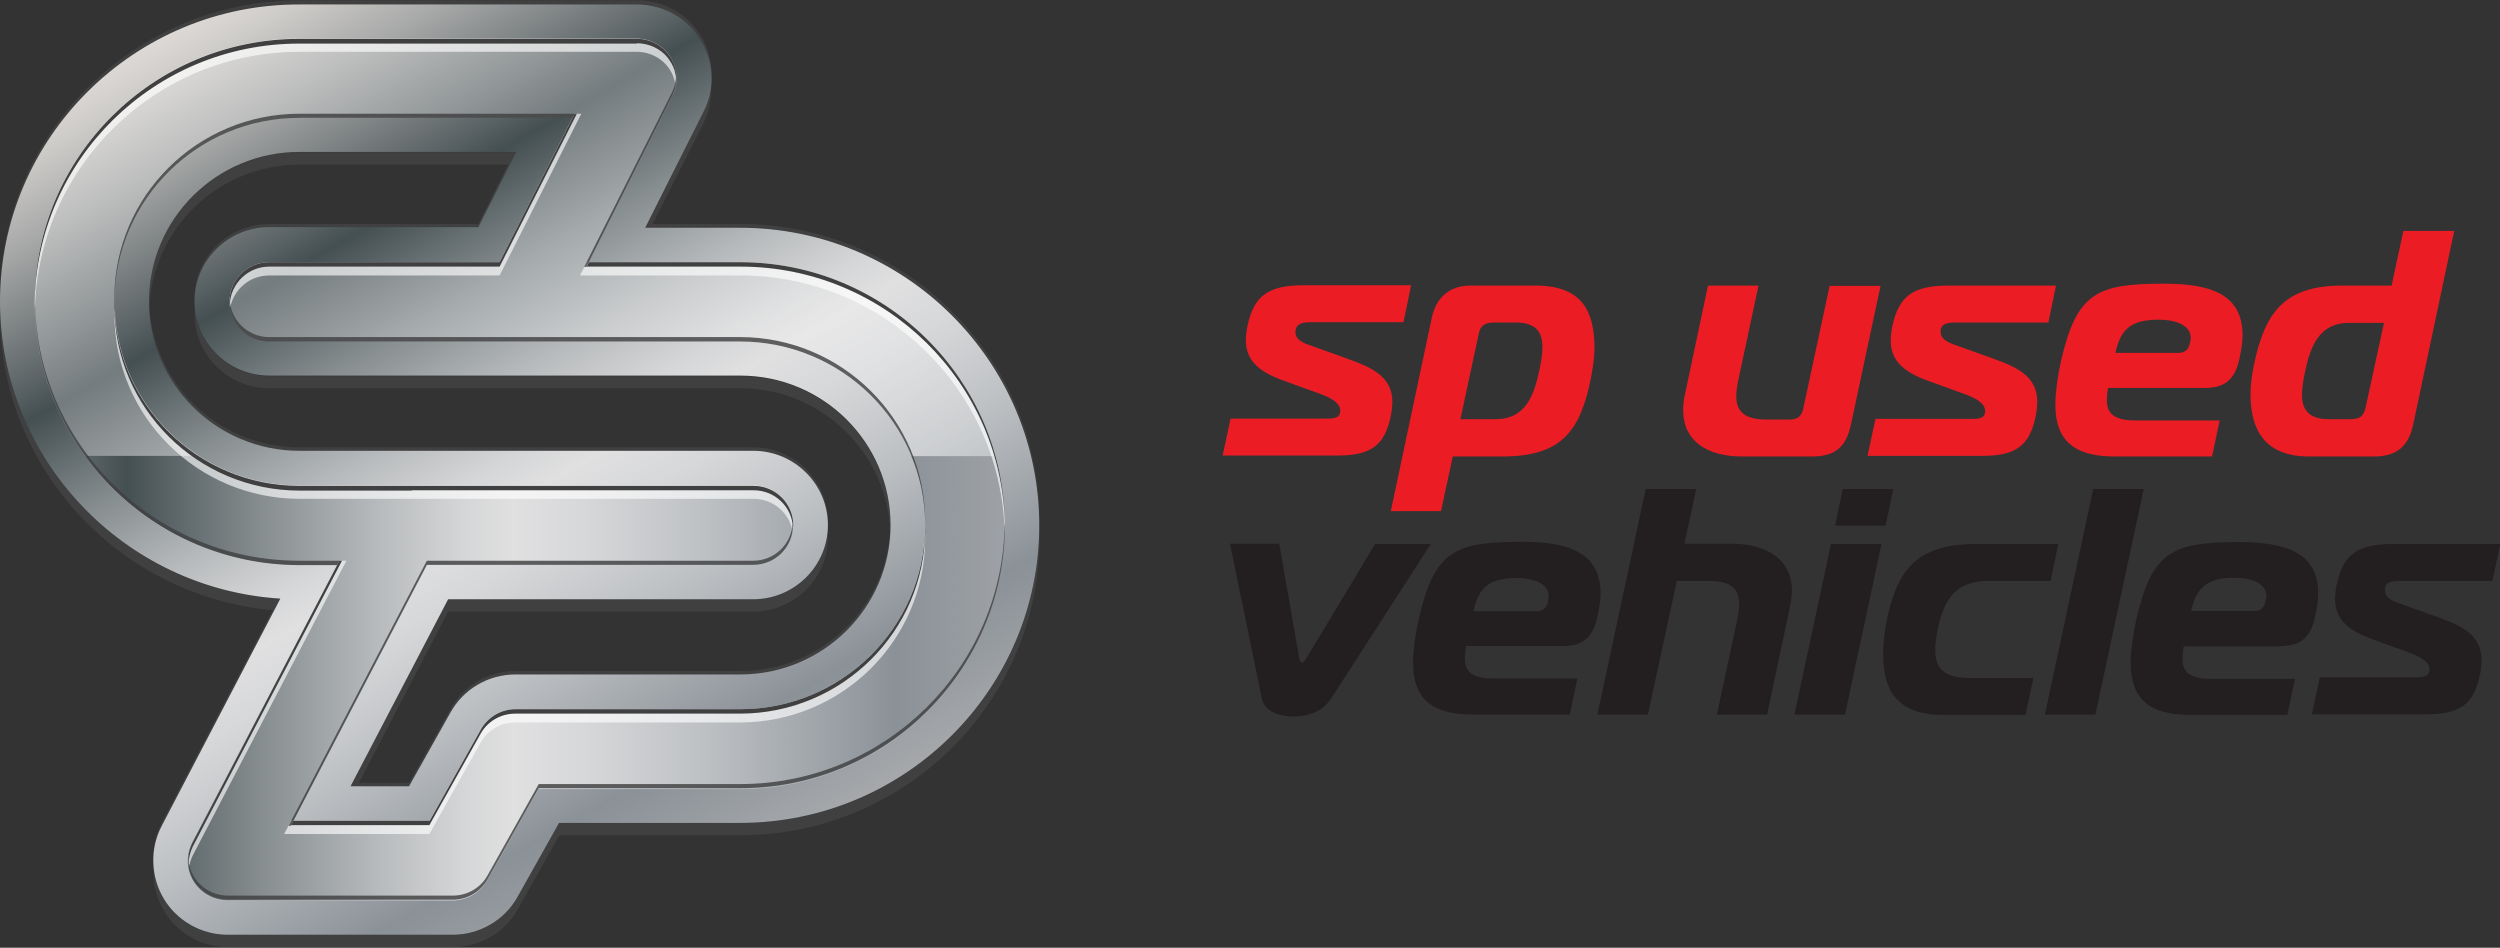 <svg width="153" height="58" viewBox="0 0 153 58" fill="none" xmlns="http://www.w3.org/2000/svg">
<rect x="0" y="0" width="153" height="58" fill="#333333" stroke="none"/>
<g clip-path="url(#clip0)">
<path d="M82.491 21.963L80.39 21.209C79.806 21.015 79.281 20.822 79.281 20.319C79.281 19.739 79.845 19.72 80.254 19.72H85.895L86.361 17.458H79.826C77.667 17.458 76.753 18.038 76.344 19.952C76.286 20.242 76.247 20.59 76.247 20.822C76.247 22.059 77.044 22.755 78.562 23.297L80.371 23.954C81.11 24.205 82.024 24.534 82.024 25.133C82.024 25.617 81.596 25.617 81.149 25.617H75.313L74.827 27.879H81.868C83.95 27.879 84.747 27.221 85.117 25.462C85.175 25.172 85.214 24.805 85.214 24.573C85.194 23.045 83.95 22.485 82.491 21.963ZM93.947 17.477H90.018C88.734 17.477 87.898 18.173 87.626 19.449L85.117 31.281H88.19L88.909 27.937H91.924C95.503 27.937 96.709 26.467 97.371 23.103C97.487 22.465 97.585 21.866 97.585 21.305C97.565 19.043 96.845 17.477 93.947 17.477ZM94.2 22.697C93.889 24.167 93.364 25.655 91.555 25.655H89.376L90.485 20.493C90.582 19.933 90.855 19.739 91.438 19.739H92.78C94.025 19.739 94.395 20.358 94.395 21.228C94.395 21.673 94.317 22.175 94.2 22.697Z" fill="#EC1C24"/>
<path d="M111.978 17.477L110.364 24.979C110.267 25.462 110.033 25.675 109.527 25.675H108.088C106.824 25.675 106.26 25.23 106.26 24.244C106.26 23.993 106.299 23.703 106.357 23.393L107.621 17.477H104.529L103.109 24.186C103.031 24.534 103.011 24.843 103.011 25.114C103.011 26.989 104.47 27.937 106.629 27.937H110.869C112.348 27.937 112.99 27.337 113.281 25.965L115.09 17.497H111.978V17.477ZM119.72 19.739H125.36L125.827 17.477H119.292C117.133 17.477 116.218 18.057 115.81 19.971C115.752 20.261 115.713 20.609 115.713 20.841C115.713 22.079 116.51 22.775 118.027 23.316L119.836 23.973C120.575 24.225 121.49 24.553 121.49 25.153C121.49 25.636 121.062 25.636 120.614 25.636H114.779L114.293 27.898H121.334C123.415 27.898 124.213 27.241 124.582 25.481C124.641 25.191 124.68 24.824 124.68 24.592C124.68 23.026 123.435 22.465 121.976 21.943L119.875 21.189C119.292 20.996 118.766 20.803 118.766 20.3C118.747 19.759 119.292 19.739 119.72 19.739ZM132.421 17.361C128.336 17.361 127.091 17.922 126.138 22.079C125.924 23.026 125.788 24.031 125.788 24.747C125.788 26.912 126.877 27.937 129.426 27.937H135.377L135.844 25.733H130.709C129.387 25.733 128.939 25.307 128.939 24.495C128.939 24.283 128.959 24.031 129.017 23.741H134.95C136.233 23.741 136.797 23.142 137.05 21.963C137.167 21.421 137.245 20.938 137.245 20.532C137.245 18.038 135.358 17.361 132.421 17.361ZM134.035 20.957C133.977 21.209 133.88 21.595 133.316 21.595H129.464C129.795 20.049 130.515 19.565 132.129 19.565C133.024 19.565 134.074 19.836 134.074 20.687C134.074 20.764 134.055 20.861 134.035 20.957ZM147.087 14.133L146.367 17.477H143.352C139.773 17.477 138.606 19.159 137.945 22.311C137.809 22.968 137.731 23.548 137.731 24.128C137.731 26.351 138.645 27.937 141.329 27.937H145.278C146.756 27.937 147.418 27.241 147.69 25.965L150.199 14.133H147.087ZM144.792 24.863C144.675 25.462 144.442 25.655 143.839 25.655H142.516C141.271 25.655 140.882 25.037 140.882 24.167C140.882 23.741 140.96 23.239 141.077 22.717C141.388 21.228 141.932 19.759 143.741 19.759H145.9L144.792 24.863Z" fill="#EC1C24"/>
<path d="M84.164 33.273L80.021 40.175C79.923 40.31 79.807 40.542 79.69 40.542C79.554 40.542 79.515 40.31 79.495 40.175L78.29 33.273H75.275L77.22 42.727C77.414 43.655 78.445 43.848 79.165 43.848C79.884 43.848 80.896 43.655 81.479 42.727L87.567 33.292H84.164V33.273ZM93.111 33.157C89.026 33.157 87.781 33.717 86.828 37.874C86.614 38.821 86.478 39.827 86.478 40.542C86.478 42.707 87.567 43.732 90.116 43.732H96.067L96.534 41.528H91.419C90.096 41.528 89.649 41.103 89.649 40.291C89.649 40.078 89.668 39.827 89.727 39.537H95.659C96.943 39.537 97.507 38.937 97.76 37.758C97.876 37.217 97.954 36.733 97.954 36.327C97.954 33.853 96.067 33.157 93.111 33.157ZM94.745 36.772C94.686 37.023 94.589 37.41 94.025 37.41H90.174C90.505 35.863 91.224 35.38 92.839 35.38C93.733 35.38 94.784 35.651 94.784 36.501C94.784 36.579 94.764 36.675 94.745 36.772ZM105.968 33.273H103.089L103.809 29.928H100.716L97.76 43.732H100.852L102.622 35.554H104.645C105.89 35.554 106.435 35.999 106.435 36.965C106.435 37.178 106.396 37.545 106.338 37.835L105.073 43.732H108.146L109.566 37.043C109.625 36.733 109.664 36.424 109.664 36.153C109.683 34.259 108.127 33.273 105.968 33.273ZM115.868 29.928H112.776L112.309 32.171H115.402L115.868 29.928ZM109.819 43.732H112.912L115.149 33.292H112.056L109.819 43.732ZM118.436 39.788C118.436 39.421 118.494 38.976 118.592 38.512C118.961 36.733 119.642 35.554 121.665 35.554H125.497L125.963 33.292H120.945C117.172 33.292 116.043 35.032 115.44 38.125C115.324 38.725 115.246 39.44 115.246 40.039C115.246 42.243 116.102 43.751 118.922 43.751H123.96L124.446 41.489H120.4C118.903 41.451 118.436 40.832 118.436 39.788ZM128.103 29.928L125.146 43.732H128.239L131.196 29.928H128.103ZM139.579 39.537C140.863 39.537 141.427 38.937 141.68 37.758C141.796 37.217 141.874 36.733 141.874 36.327C141.874 33.872 139.987 33.176 137.031 33.176C132.946 33.176 131.701 33.737 130.748 37.893C130.534 38.841 130.398 39.846 130.398 40.561C130.398 42.727 131.487 43.751 134.035 43.751H139.987L140.454 41.547H135.339C134.016 41.547 133.569 41.122 133.569 40.31C133.569 40.097 133.588 39.846 133.646 39.556H139.579V39.537ZM136.759 35.361C137.653 35.361 138.704 35.631 138.704 36.482C138.704 36.559 138.684 36.656 138.665 36.753C138.606 37.004 138.509 37.391 137.945 37.391H134.094C134.444 35.863 135.164 35.361 136.759 35.361ZM146.892 35.554H152.533L153.019 33.292H146.484C144.325 33.292 143.411 33.872 143.002 35.786C142.944 36.076 142.905 36.424 142.905 36.656C142.905 37.893 143.703 38.589 145.22 39.131L147.029 39.788C147.768 40.039 148.682 40.368 148.682 40.967C148.682 41.451 148.254 41.451 147.807 41.451H141.971L141.485 43.713H148.526C150.608 43.713 151.405 43.055 151.775 41.296C151.833 41.006 151.872 40.639 151.872 40.407C151.872 38.841 150.627 38.28 149.168 37.758L147.067 37.004C146.484 36.811 145.959 36.617 145.959 36.115C145.92 35.573 146.465 35.554 146.892 35.554Z" fill="#231F20"/>
<path d="M46.098 36.675H27.426L21.454 48.14H21.843L27.426 37.429H46.098C48.608 37.429 50.669 35.399 50.669 32.886C50.669 32.751 50.669 32.635 50.65 32.519C50.455 34.839 48.491 36.675 46.098 36.675ZM43.045 7.559C43.414 6.805 43.57 5.993 43.511 5.181C43.453 5.742 43.317 6.283 43.045 6.805L39.466 13.92H39.835L43.045 7.559ZM18.323 10.073H31.218L31.588 9.319H18.323C13.246 9.319 9.122 13.417 9.122 18.463C9.122 18.599 9.142 18.715 9.142 18.831C9.336 13.978 13.382 10.073 18.323 10.073ZM11.923 18.85C11.904 18.966 11.904 19.101 11.904 19.217C11.904 21.711 13.946 23.761 16.475 23.761H45.301C50.241 23.761 54.287 27.666 54.482 32.538C54.482 32.422 54.501 32.287 54.501 32.171C54.501 27.125 50.378 23.026 45.301 23.026H16.475C14.082 23.007 12.118 21.17 11.923 18.85ZM63.604 32.519C63.41 42.398 55.26 50.363 45.282 50.363H34.214L31.685 54.868C30.888 56.299 29.351 57.207 27.698 57.207H13.946C12.371 57.207 10.873 56.376 10.056 55.023C9.667 54.404 9.473 53.708 9.414 52.993C9.317 53.959 9.55 54.926 10.056 55.777C10.873 57.13 12.371 57.961 13.946 57.961H27.717C29.371 57.961 30.907 57.072 31.705 55.622L34.233 51.117H45.301C55.415 51.117 63.624 42.939 63.624 32.905C63.624 32.77 63.624 32.654 63.604 32.519ZM17.156 36.637C7.722 36.037 0.195 28.323 0 18.831C0 18.947 0 19.082 0 19.198C0 28.729 7.411 36.559 16.786 37.352L17.156 36.637Z" fill="#404041"/>
<path d="M9.9 50.345C9.531 51.06 9.356 51.853 9.395 52.645C9.395 51.93 9.55 51.234 9.9 50.577L17.175 36.637C17.136 36.637 17.097 36.637 17.058 36.618L9.9 50.345ZM45.301 13.708H39.602L39.485 13.94H45.301C55.376 13.94 63.565 22.041 63.624 32.036C63.624 31.997 63.624 31.959 63.624 31.92C63.624 21.867 55.396 13.708 45.301 13.708ZM45.301 41.065H31.549C29.896 41.065 28.359 41.954 27.562 43.404L25.033 47.909H21.571L21.454 48.141H25.033L27.562 43.636C28.359 42.205 29.896 41.297 31.549 41.297H45.301C50.378 41.297 54.501 37.198 54.501 32.152C54.501 32.113 54.501 32.075 54.501 32.036C54.423 37.024 50.339 41.065 45.301 41.065ZM38.979 0.252C40.574 0.252 42.014 1.064 42.87 2.398C43.278 3.055 43.511 3.79 43.55 4.544C43.55 3.713 43.336 2.901 42.87 2.166C42.033 0.813 40.574 0.02 38.979 0.02H18.323C8.228 0.02 0 8.198 0 18.232C0 18.271 0 18.309 0 18.348C0.058 8.372 8.267 0.252 18.323 0.252H38.979ZM16.475 13.708C13.966 13.708 11.904 15.738 11.904 18.251C11.904 18.29 11.904 18.329 11.904 18.367C11.982 15.912 14.005 13.94 16.475 13.94H29.273L31.588 9.339H31.471L29.273 13.708H16.475ZM50.669 32.036C50.669 31.997 50.669 31.959 50.669 31.92C50.669 29.426 48.627 27.377 46.098 27.377H18.323C13.285 27.377 9.181 23.336 9.122 18.348C9.122 18.387 9.122 18.425 9.122 18.464C9.122 23.51 13.246 27.609 18.323 27.609H46.098C48.588 27.609 50.592 29.581 50.669 32.036Z" fill="#404041"/>
<path d="M45.301 13.939H39.485L43.064 6.825C43.784 5.413 43.706 3.751 42.87 2.417C42.033 1.063 40.574 0.271 38.979 0.271H18.323C8.228 0.251 0 8.429 0 18.463C0 28.11 7.605 36.037 17.156 36.636L9.881 50.576C9.161 51.968 9.22 53.669 10.037 55.023C10.854 56.376 12.351 57.207 13.927 57.207H27.698C29.351 57.207 30.888 56.318 31.685 54.868L34.214 50.363H45.282C55.396 50.363 63.604 42.185 63.604 32.151C63.604 22.117 55.396 13.939 45.301 13.939ZM27.426 36.675H46.098C48.608 36.675 50.669 34.645 50.669 32.132C50.669 29.638 48.627 27.588 46.098 27.588H18.323C13.246 27.588 9.122 23.49 9.122 18.444C9.122 13.398 13.246 9.299 18.323 9.299H31.588L29.273 13.9H16.475C13.966 13.9 11.904 15.931 11.904 18.444C11.904 20.938 13.946 22.987 16.475 22.987H45.301C50.378 22.987 54.501 27.086 54.501 32.132C54.501 37.178 50.378 41.276 45.301 41.276H31.549C29.896 41.276 28.359 42.166 27.562 43.616L25.033 48.12H21.454L27.426 36.675Z" fill="url(#paint0_linear)"/>
<g opacity="0.5">
<path opacity="0.5" d="M45.301 16.047H36.042L41.158 5.877C41.528 5.123 41.489 4.234 41.061 3.519C40.633 2.803 39.835 2.378 38.999 2.378H18.323C9.395 2.378 2.12 9.589 2.12 18.483C2.12 27.357 9.395 34.587 18.323 34.587H20.637L11.768 51.581C11.379 52.335 11.398 53.225 11.846 53.959C12.293 54.694 13.071 55.119 13.927 55.119H27.698C28.573 55.119 29.39 54.636 29.818 53.882L32.95 48.295H45.282C54.209 48.295 61.484 41.064 61.484 32.19C61.484 23.316 54.229 16.047 45.301 16.047ZM45.301 43.403H31.549C30.674 43.403 29.857 43.887 29.429 44.641L26.298 50.228H17.953L26.142 34.549H46.099C47.441 34.549 48.53 33.466 48.53 32.132C48.53 30.798 47.441 29.715 46.099 29.715H25.228C25.228 29.715 25.228 29.715 25.208 29.715H18.323C12.079 29.715 6.983 24.669 6.983 18.444C6.983 12.238 12.06 7.192 18.323 7.192H35.031L30.577 16.047H16.475C15.133 16.047 14.044 17.129 14.044 18.463C14.044 19.797 15.133 20.88 16.475 20.88H32.094H45.301C51.545 20.88 56.641 25.926 56.641 32.151C56.641 38.377 51.545 43.403 45.301 43.403Z" fill="white"/>
</g>
<path d="M56.621 32.151C56.621 38.357 51.545 43.423 45.282 43.423H31.53C30.655 43.423 29.838 43.906 29.41 44.66L26.278 50.247H17.953L26.142 34.568H46.099C47.441 34.568 48.53 33.485 48.53 32.151C48.53 30.817 47.441 29.735 46.099 29.735H25.228C25.228 29.735 25.228 29.735 25.208 29.735H18.323C16.047 29.735 13.927 29.058 12.137 27.898H5.213C8.15 31.939 12.935 34.568 18.323 34.568H20.637L11.768 51.562C11.379 52.316 11.398 53.205 11.846 53.94C12.293 54.655 13.071 55.1 13.927 55.1H27.698C28.573 55.1 29.39 54.617 29.818 53.863L32.95 48.275H45.282C54.209 48.275 61.484 41.045 61.484 32.171C61.484 30.701 61.27 29.271 60.881 27.917H55.766C56.33 29.213 56.621 30.643 56.621 32.151Z" fill="url(#paint1_linear)"/>
<g opacity="0.8">
<path opacity="0.8" d="M20.774 34.316L11.787 51.562C11.534 52.026 11.476 52.548 11.573 53.05C11.612 52.819 11.69 52.587 11.787 52.374L21.201 34.316H20.774ZM45.301 43.403H31.549C30.674 43.403 29.857 43.886 29.429 44.641L26.298 50.228H17.817L17.389 51.04H26.278L29.41 45.453C29.838 44.679 30.655 44.215 31.53 44.215H45.282C51.525 44.215 56.621 39.169 56.621 32.944C56.621 32.809 56.602 32.673 56.602 32.538C56.388 38.57 51.409 43.403 45.301 43.403ZM45.301 16.047H35.906L35.498 16.858H45.301C54.093 16.858 61.251 23.857 61.484 32.557C61.484 32.422 61.504 32.286 61.504 32.151C61.484 23.277 54.229 16.047 45.301 16.047ZM16.475 16.047C15.133 16.047 14.044 17.129 14.044 18.463C14.044 18.599 14.063 18.734 14.082 18.869C14.277 17.729 15.269 16.858 16.475 16.858H30.577L35.576 6.96H35.167L30.577 16.047H16.475ZM18.323 3.171H38.96C39.796 3.171 40.594 3.596 41.022 4.311C41.197 4.582 41.294 4.891 41.333 5.22C41.45 4.64 41.333 4.021 41.022 3.499C40.575 2.784 39.796 2.359 38.96 2.359H18.323C9.395 2.359 2.12 9.57 2.12 18.463C2.12 18.599 2.14 18.734 2.14 18.869C2.373 10.188 9.531 3.171 18.323 3.171ZM25.208 30.527C25.208 30.527 25.208 30.547 25.208 30.527H46.118C47.324 30.527 48.316 31.397 48.51 32.538C48.53 32.403 48.549 32.267 48.549 32.132C48.549 30.798 47.46 29.715 46.118 29.715H25.228C25.228 29.715 25.228 29.715 25.208 29.715H18.323C12.215 29.715 7.236 24.882 7.022 18.85C7.022 18.985 7.002 19.12 7.002 19.256C7.002 25.462 12.079 30.527 18.342 30.527H25.208Z" fill="white"/>
</g>
<g opacity="0.9">
<path opacity="0.9" d="M18.323 7.211H35.031L35.167 6.96H18.323C12.079 6.96 7.002 12.006 7.002 18.212C7.002 18.251 7.002 18.289 7.002 18.347C7.08 12.18 12.118 7.211 18.323 7.211ZM41.138 5.877C41.333 5.471 41.411 5.046 41.372 4.601C41.372 4.949 41.294 5.297 41.138 5.626L35.751 16.337H35.887L41.138 5.877ZM46.098 34.317H26.122L17.661 50.537H17.797L26.122 34.568H46.098C47.441 34.568 48.53 33.485 48.53 32.151C48.53 32.113 48.51 32.074 48.51 32.016C48.452 33.292 47.402 34.317 46.098 34.317ZM61.484 32.016C61.406 40.832 54.19 47.985 45.301 47.985H32.969L29.837 53.573C29.41 54.346 28.593 54.81 27.717 54.81H13.946C13.09 54.81 12.312 54.365 11.865 53.65C11.671 53.321 11.554 52.954 11.534 52.567C11.515 53.031 11.612 53.495 11.865 53.901C12.312 54.617 13.09 55.061 13.946 55.061H27.717C28.593 55.061 29.41 54.578 29.837 53.824L32.969 48.237H45.301C54.229 48.237 61.503 41.006 61.503 32.132C61.484 32.113 61.484 32.055 61.484 32.016ZM20.637 34.568L20.773 34.317H18.323C9.434 34.317 2.198 27.163 2.14 18.347C2.14 18.386 2.14 18.425 2.14 18.483C2.14 27.357 9.414 34.587 18.342 34.587H20.637V34.568ZM32.094 20.629H16.475C15.172 20.629 14.121 19.604 14.063 18.347C14.063 18.386 14.043 18.425 14.043 18.483C14.043 19.817 15.133 20.899 16.475 20.899H32.094H45.301C51.506 20.899 56.563 25.887 56.621 32.035C56.621 31.997 56.621 31.958 56.621 31.9C56.621 25.694 51.545 20.629 45.282 20.629H32.094Z" fill="#404041"/>
</g>
<path d="M45.301 43.403H31.549C30.674 43.403 29.857 43.887 29.429 44.641L26.298 50.228H17.953L17.798 50.499H26.278L29.41 44.911C29.838 44.138 30.655 43.674 31.53 43.674H45.282C51.525 43.674 56.621 38.628 56.621 32.403C56.621 32.364 56.621 32.306 56.621 32.267C56.544 38.435 51.486 43.403 45.301 43.403ZM20.774 34.317L11.787 51.562C11.573 51.968 11.495 52.413 11.534 52.857C11.554 52.509 11.632 52.161 11.787 51.833L20.929 34.317H20.774ZM45.301 16.047H36.042L35.906 16.317H45.321C54.209 16.317 61.426 23.471 61.504 32.287C61.504 32.248 61.504 32.19 61.504 32.151C61.484 23.277 54.229 16.047 45.301 16.047ZM38.98 2.649C39.816 2.649 40.613 3.074 41.041 3.789C41.255 4.118 41.352 4.485 41.391 4.872C41.411 4.408 41.294 3.925 41.041 3.519C40.594 2.803 39.816 2.378 38.98 2.378H18.323C9.395 2.378 2.12 9.589 2.12 18.483C2.12 18.521 2.12 18.579 2.12 18.618C2.198 9.802 9.434 2.668 18.303 2.668H38.98V2.649ZM25.208 30.005H46.118C47.421 30.005 48.471 31.011 48.53 32.287C48.53 32.248 48.549 32.19 48.549 32.151C48.549 30.817 47.46 29.735 46.118 29.735H25.228C25.228 29.735 25.228 29.735 25.208 29.735H18.323C12.118 29.735 7.08 24.766 7.002 18.618C7.002 18.657 7.002 18.715 7.002 18.753C7.002 24.959 12.079 30.025 18.342 30.025H25.208V30.005ZM16.475 16.047C15.133 16.047 14.044 17.129 14.044 18.463C14.044 18.502 14.063 18.56 14.063 18.599C14.141 17.323 15.191 16.317 16.475 16.317H30.577L35.303 6.96H35.167L30.577 16.047H16.475Z" fill="#404041"/>
</g>
<defs>
<linearGradient id="paint0_linear" x1="13.165" y1="0.401" x2="43.909" y2="53.974" gradientUnits="userSpaceOnUse">
<stop stop-color="#DDD9D6"/>
<stop offset="0.038" stop-color="#CECCC9"/>
<stop offset="0.111" stop-color="#A7A8A8"/>
<stop offset="0.211" stop-color="#697072"/>
<stop offset="0.264" stop-color="#455053"/>
<stop offset="0.265" stop-color="#455053"/>
<stop offset="0.373" stop-color="#878E90"/>
<stop offset="0.464" stop-color="#B7BABC"/>
<stop offset="0.534" stop-color="#D5D6D7"/>
<stop offset="0.573" stop-color="#E0E0E1"/>
<stop offset="0.631" stop-color="#D6D7D9"/>
<stop offset="0.73" stop-color="#BCBFC2"/>
<stop offset="0.856" stop-color="#92989E"/>
<stop offset="0.876" stop-color="#8A9197"/>
<stop offset="1" stop-color="#A6A8AB"/>
</linearGradient>
<linearGradient id="paint1_linear" x1="-12.648" y1="41.488" x2="64.308" y2="41.488" gradientUnits="userSpaceOnUse">
<stop stop-color="#DDD9D6"/>
<stop offset="0.038" stop-color="#CECCC9"/>
<stop offset="0.111" stop-color="#A7A8A8"/>
<stop offset="0.211" stop-color="#697072"/>
<stop offset="0.264" stop-color="#455053"/>
<stop offset="0.265" stop-color="#455053"/>
<stop offset="0.373" stop-color="#878E90"/>
<stop offset="0.464" stop-color="#B7BABC"/>
<stop offset="0.534" stop-color="#D5D6D7"/>
<stop offset="0.573" stop-color="#E0E0E1"/>
<stop offset="0.631" stop-color="#D6D7D9"/>
<stop offset="0.73" stop-color="#BCBFC2"/>
<stop offset="0.856" stop-color="#92989E"/>
<stop offset="0.876" stop-color="#8A9197"/>
<stop offset="1" stop-color="#A6A8AB"/>
</linearGradient>
<clipPath id="clip0">
<rect width="153" height="58" fill="white"/>
</clipPath>
</defs>
</svg>
